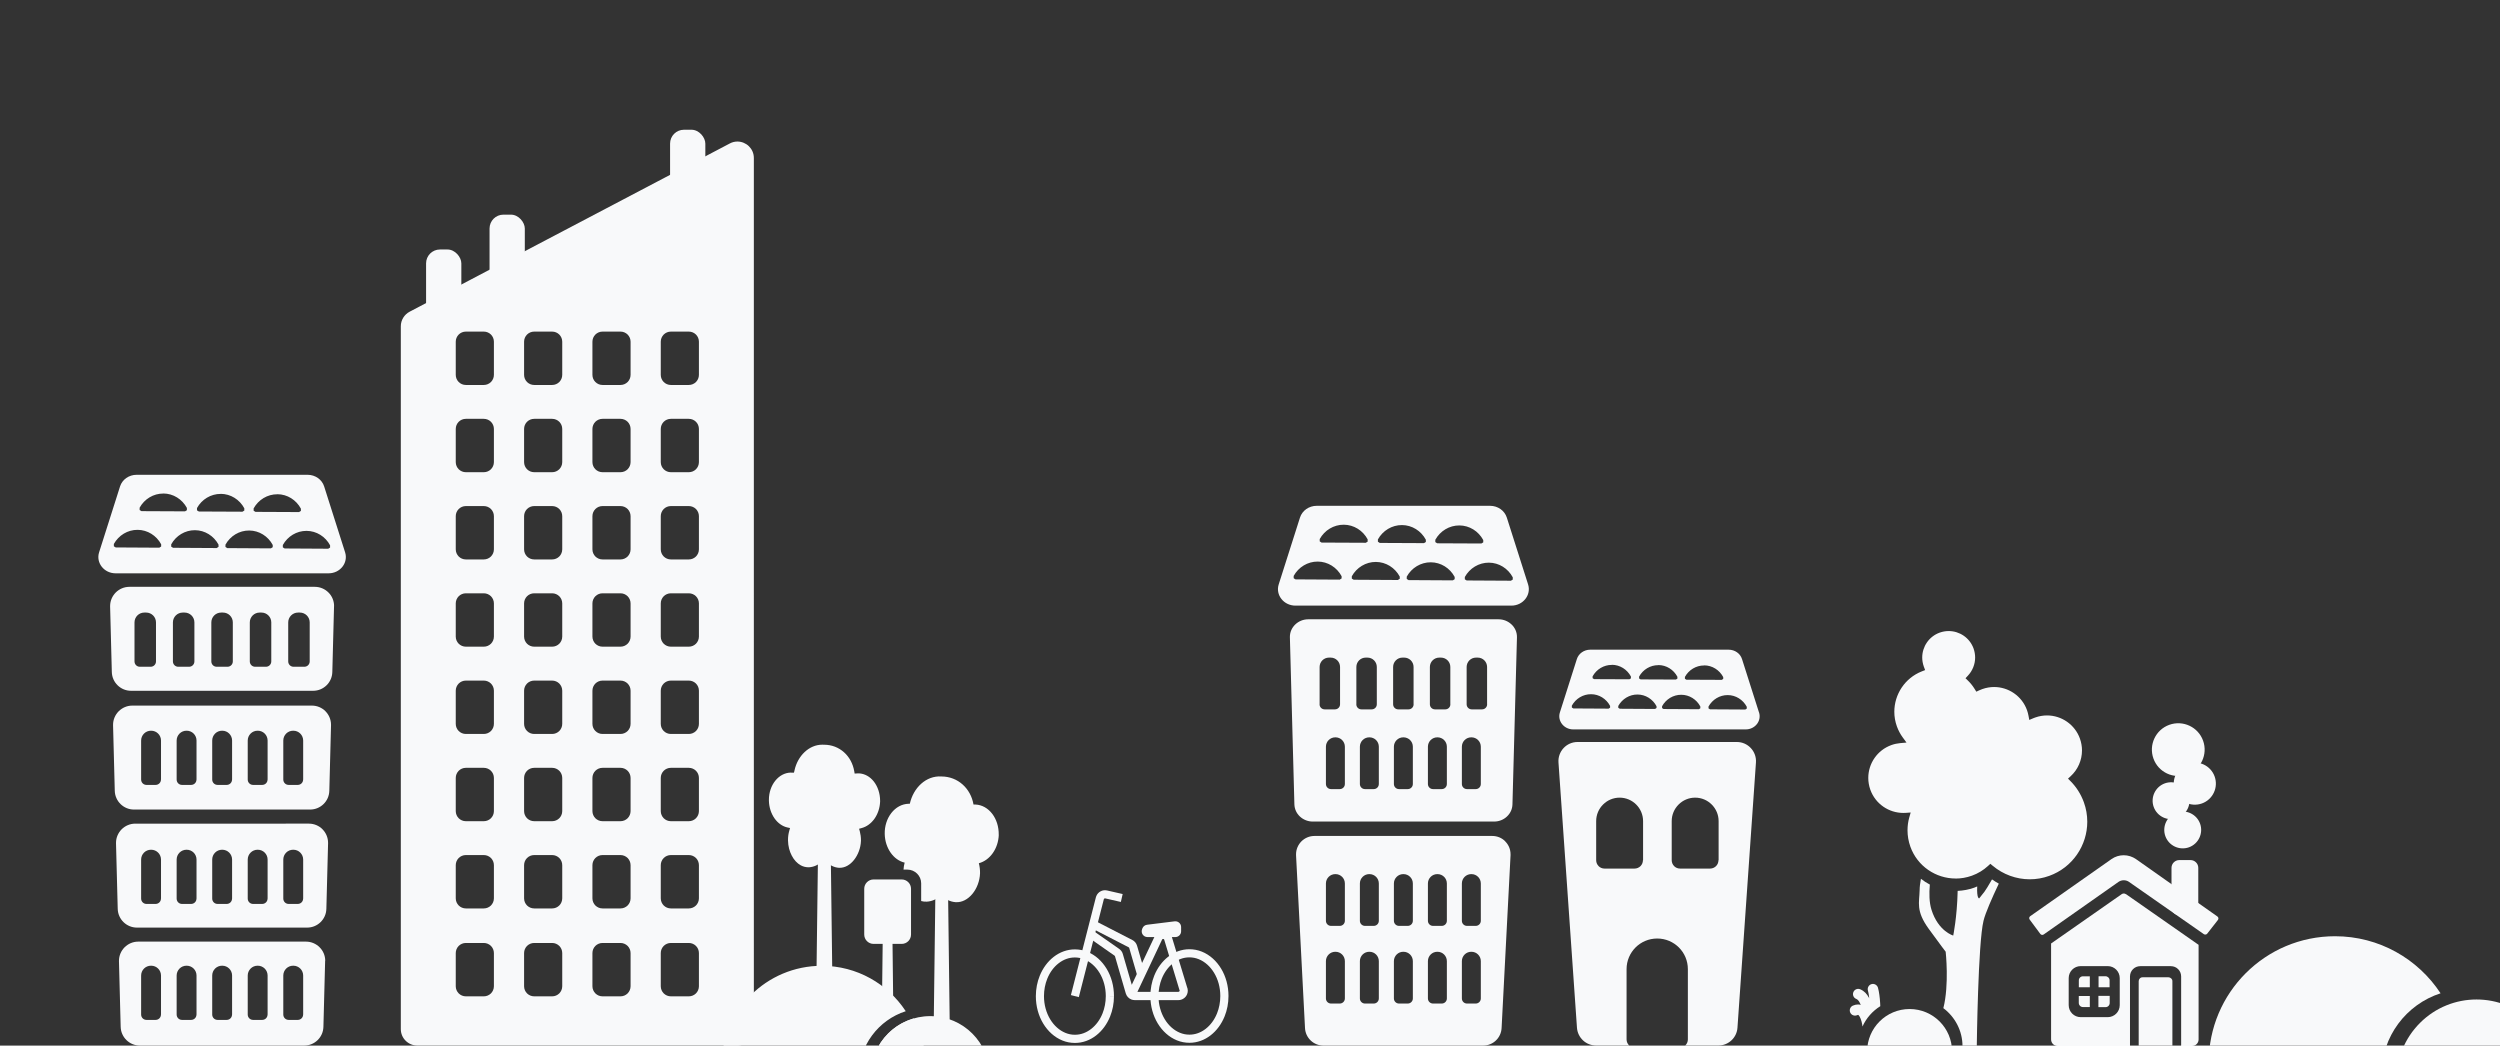 <?xml version="1.0" encoding="UTF-8"?><svg id="Layer_1" xmlns="http://www.w3.org/2000/svg" viewBox="0 0 482.89 201.96"><rect x="0" y="0" width="482.89" height="201.96" fill="#333333" stroke="none"/><defs><style>.cls-1,.cls-2{fill:#f8f9fa;}.cls-2{fill-rule:evenodd;}</style></defs><path class="cls-1" d="M295.16,112.88l-4.11-12.91c-.43-1.35-1.74-2.27-3.23-2.27h-33.49c-1.49,0-2.8.92-3.23,2.27l-4.11,12.91c-.65,2.04.97,4.1,3.23,4.1h41.71c2.26,0,3.88-2.06,3.23-4.1ZM281.89,101.49c1.94.01,3.69,1.11,4.61,2.83v.44s-.36.22-.36.22c-1.8,0-6.73-.03-8.54-.04l-.36-.23v-.45c.94-1.7,2.71-2.78,4.65-2.77ZM270.8,101.42c1.94.01,3.69,1.11,4.61,2.83v.44s-.36.22-.36.22c-1.8,0-6.73-.03-8.54-.04l-.36-.23v-.45c.94-1.7,2.71-2.78,4.65-2.77ZM259.56,101.35c1.94.01,3.69,1.11,4.61,2.83v.44s-.36.22-.36.22c-1.8,0-6.73-.03-8.54-.04l-.36-.23v-.45c.94-1.7,2.71-2.78,4.65-2.77ZM259.12,111.74l-.35.22c-1.8,0-6.73-.04-8.53-.05l-.36-.22v-.45c.94-1.7,2.71-2.78,4.65-2.77,1.94.01,3.69,1.11,4.61,2.83v.44ZM270.35,111.81l-.35.22c-1.8,0-6.73-.04-8.53-.05l-.36-.22v-.45c.94-1.7,2.71-2.78,4.65-2.77,1.94.01,3.69,1.11,4.61,2.83v.44ZM280.97,111.88l-.35.22c-1.8,0-6.73-.04-8.54-.05l-.36-.22v-.45c.94-1.7,2.71-2.78,4.65-2.77,1.94.01,3.69,1.11,4.61,2.83v.44ZM292.2,111.95l-.36.22c-1.8,0-6.73-.04-8.54-.05l-.36-.22v-.45c.94-1.7,2.71-2.78,4.65-2.77,1.94.01,3.69,1.11,4.61,2.83v.44Z"/><path class="cls-1" d="M290.75,162.51c-.64-.65-1.53-1.04-2.52-1.04h-34.33c-.99,0-1.87.4-2.52,1.04-.64.65-1.04,1.53-1.04,2.5,0,.06,0,.12,0,.19h0s1.73,33.39,1.73,33.39c.1,1.89,1.66,3.37,3.55,3.37h30.87c1.89,0,3.45-1.48,3.55-3.37l1.73-33.39c0-.06,0-.13,0-.19,0-.97-.39-1.86-1.04-2.5ZM259.77,192.86c0,.54-.44.98-.98.98h-1.7c-.54,0-.98-.44-.98-.98v-7.21c0-1,.81-1.81,1.81-1.81h.04c1,0,1.81.81,1.81,1.81v7.21ZM259.77,177.86c0,.54-.44.98-.98.98h-1.7c-.54,0-.98-.44-.98-.98v-7.21c0-1,.81-1.81,1.81-1.81h.04c1,0,1.81.81,1.81,1.81v7.21ZM266.33,192.86c0,.54-.44.98-.98.98h-1.7c-.54,0-.98-.44-.98-.98v-7.21c0-1,.81-1.81,1.81-1.81h.04c1,0,1.81.81,1.81,1.81v7.21ZM266.33,177.86c0,.54-.44.98-.98.98h-1.7c-.54,0-.98-.44-.98-.98v-7.21c0-1,.81-1.81,1.81-1.81h.04c1,0,1.81.81,1.81,1.81v7.21ZM272.9,192.86c0,.54-.44.98-.98.98h-1.7c-.54,0-.98-.44-.98-.98v-7.21c0-1,.81-1.81,1.81-1.81h.04c1,0,1.81.81,1.81,1.81v7.21ZM272.9,177.86c0,.54-.44.98-.98.98h-1.7c-.54,0-.98-.44-.98-.98v-7.21c0-1,.81-1.81,1.81-1.81h.04c1,0,1.81.81,1.81,1.81v7.21ZM279.47,192.86c0,.54-.44.98-.98.98h-1.7c-.54,0-.98-.44-.98-.98v-7.21c0-1,.81-1.81,1.81-1.81h.04c1,0,1.81.81,1.81,1.81v7.21ZM279.47,177.86c0,.54-.44.98-.98.98h-1.7c-.54,0-.98-.44-.98-.98v-7.21c0-1,.81-1.81,1.81-1.81h.04c1,0,1.81.81,1.81,1.81v7.21ZM286.03,192.86c0,.54-.44.98-.98.98h-1.7c-.54,0-.98-.44-.98-.98v-7.21c0-1,.81-1.81,1.81-1.81h.04c1,0,1.81.81,1.81,1.81v7.21ZM286.03,177.86c0,.54-.44.98-.98.98h-1.7c-.54,0-.98-.44-.98-.98v-7.21c0-1,.81-1.81,1.81-1.81h.04c1,0,1.81.81,1.81,1.81v7.21Z"/><path class="cls-1" d="M291.97,120.63c-.64-.62-1.53-1.01-2.52-1.01h-36.75c-.99,0-1.88.39-2.52,1.01-.64.62-1.03,1.46-1.03,2.39v.09s0-.05,0-.05l.87,32.31c.03.92.42,1.74,1.06,2.34.64.6,1.52.98,2.49.98h35.02c.97,0,1.85-.37,2.49-.98.64-.6,1.04-1.42,1.06-2.34l.87-32.26v-.09c0-.93-.39-1.77-1.03-2.39ZM254.89,136.04v-7.21c0-1,.81-1.81,1.81-1.81h.33c1,0,1.81.81,1.81,1.81v7.21c0,.54-.44.98-.98.98h-2c-.54,0-.98-.44-.98-.98ZM259.77,151.44c0,.54-.44.98-.98.98h-1.7c-.54,0-.98-.44-.98-.98v-7.21c0-1,.81-1.81,1.81-1.81h.04c1,0,1.81.81,1.81,1.81v7.21ZM261.99,136.04v-7.21c0-1,.81-1.81,1.81-1.81h.33c1,0,1.81.81,1.81,1.81v7.21c0,.54-.44.98-.98.98h-2c-.54,0-.98-.44-.98-.98ZM266.33,151.44c0,.54-.44.98-.98.98h-1.7c-.54,0-.98-.44-.98-.98v-7.21c0-1,.81-1.81,1.81-1.81h.04c1,0,1.81.81,1.81,1.81v7.21ZM272.9,151.44c0,.54-.44.98-.98.98h-1.7c-.54,0-.98-.44-.98-.98v-7.21c0-1,.81-1.81,1.81-1.81h.04c1,0,1.81.81,1.81,1.81v7.21ZM273.05,136.04c0,.54-.44.98-.98.98h-2c-.54,0-.98-.44-.98-.98v-7.21c0-1,.81-1.81,1.81-1.81h.33c1,0,1.81.81,1.81,1.81v7.21ZM279.47,151.44c0,.54-.44.98-.98.98h-1.7c-.54,0-.98-.44-.98-.98v-7.21c0-1,.81-1.81,1.81-1.81h.04c1,0,1.81.81,1.81,1.81v7.21ZM280.15,136.04c0,.54-.44.98-.98.98h-2c-.54,0-.98-.44-.98-.98v-7.21c0-1,.81-1.81,1.81-1.81h.33c1,0,1.81.81,1.81,1.81v7.21ZM286.03,151.44c0,.54-.44.98-.98.98h-1.7c-.54,0-.98-.44-.98-.98v-7.21c0-1,.81-1.81,1.81-1.81h.04c1,0,1.81.81,1.81,1.81v7.21ZM287.25,136.04c0,.54-.44.98-.98.98h-2c-.54,0-.98-.44-.98-.98v-7.21c0-1,.81-1.81,1.81-1.81h.33c1,0,1.81.81,1.81,1.81v7.21Z"/><path class="cls-2" d="M423.12,166.13h-2.19c-.41,0-.78.17-1.05.44-.27.27-.44.64-.44,1.05v7.67c0,.41.17.78.44,1.05.27.27.64.44,1.05.44h2.19c.41,0,.78-.17,1.05-.44.27-.27.44-.64.44-1.05v-7.67c0-.41-.17-.78-.44-1.05-.27-.27-.64-.44-1.05-.44Z"/><circle class="cls-1" cx="478.36" cy="208.51" r="15.45" transform="translate(-7.33 399.32) rotate(-45)"/><path class="cls-1" d="M368.85,194.9c-4.53,0-8.2,3.67-8.2,8.2s3.67,8.2,8.2,8.2,8.2-3.67,8.2-8.2-3.67-8.2-8.2-8.2Z"/><path class="cls-1" d="M418.25,161.51c.67,1.85,2.71,2.81,4.56,2.15,1.85-.67,2.81-2.71,2.15-4.56-.67-1.85-2.71-2.81-4.56-2.15s-2.81,2.71-2.15,4.56Z"/><path class="cls-1" d="M416,155.87c.67,1.85,2.71,2.81,4.56,2.15,1.85-.67,2.81-2.71,2.15-4.56-.67-1.85-2.71-2.81-4.56-2.15-1.85.67-2.81,2.71-2.15,4.56Z"/><path class="cls-1" d="M420.11,152.74c.76,2.11,3.09,3.21,5.21,2.45,2.11-.76,3.21-3.09,2.45-5.21-.76-2.11-3.09-3.21-5.21-2.45-2.11.76-3.21,3.09-2.45,5.21Z"/><path class="cls-1" d="M415.95,146.52c.95,2.65,3.87,4.02,6.52,3.07,2.65-.95,4.02-3.87,3.07-6.52-.95-2.65-3.87-4.02-6.52-3.07-2.65.95-4.02,3.87-3.07,6.52Z"/><path class="cls-2" d="M411.24,170.35l14.45,10.09c.21.14.49.1.65-.1l2.06-2.64c.08-.1.11-.23.1-.36-.02-.13-.09-.24-.2-.32l-15.71-11.07c-1.43-1-3.33-1.01-4.76,0l-15.67,11.01c-.11.07-.18.19-.2.31-.02.13.01.26.09.36l2.05,2.76c.15.21.44.25.65.11l14.44-10.15c.62-.43,1.44-.43,2.06,0Z"/><path class="cls-2" d="M377.72,169.7c1.04,0,2.11-.18,3.15-.55,1.2-.43,2.25-1.08,3.13-1.89l.45-.41.47.39c1.99,1.66,4.52,2.6,7.14,2.6,1.25,0,2.52-.21,3.76-.66,4.53-1.63,7.35-5.9,7.35-10.46,0-1.25-.21-2.52-.66-3.76-.57-1.57-1.45-2.94-2.55-4.05l-.51-.51.53-.49c1.38-1.27,2.17-3.08,2.17-4.96,0-.76-.13-1.53-.4-2.29-.99-2.75-3.59-4.47-6.35-4.47-.76,0-1.53.13-2.29.4-.12.04-.23.09-.34.13l-.8.34-.16-.85c-.07-.35-.16-.7-.28-1.04-.99-2.75-3.59-4.47-6.35-4.47-.76,0-1.53.13-2.29.4-.2.07-.4.15-.59.24l-.56.26-.33-.53c-.36-.59-.79-1.12-1.27-1.59l-.49-.48.47-.5c.88-.94,1.39-2.2,1.39-3.5,0-.57-.1-1.16-.3-1.73-.75-2.09-2.72-3.38-4.81-3.38-.57,0-1.16.1-1.73.3-2.09.75-3.38,2.72-3.38,4.81,0,.57.1,1.16.3,1.73l.26.7-.64.25c-3.28,1.29-5.31,4.45-5.31,7.8,0,.94.16,1.9.5,2.84.28.77.66,1.48,1.12,2.11l.73,1-1.23.11c-.56.05-1.13.17-1.68.37-2.75.99-4.47,3.58-4.47,6.35,0,.76.13,1.53.4,2.29.99,2.75,3.59,4.47,6.35,4.47.15,0,.3,0,.45-.01l.99-.07-.27.95c-.23.81-.34,1.65-.34,2.5,0,1.04.18,2.11.55,3.15,1.36,3.79,4.94,6.15,8.74,6.15Z"/><path class="cls-1" d="M460.02,207.51c0-7.32,4.78-13.51,11.39-15.65-4.36-6.64-11.86-11.02-20.39-11.02-13.47,0-24.39,10.92-24.39,24.39s10.92,24.39,24.39,24.39c6.97,0,13.24-2.93,17.69-7.61-5.17-2.77-8.68-8.22-8.68-14.5Z"/><path class="cls-1" d="M214.38,192.4h-.79c0,1.21-.23,2.35-.63,3.35-.5,1.25-1.27,2.28-2.2,3-.93.72-1.99,1.12-3.13,1.12-.64,0-1.25-.12-1.83-.36-1.16-.47-2.2-1.39-2.95-2.63-.75-1.24-1.2-2.78-1.2-4.47,0-1.21.23-2.35.63-3.35.5-1.25,1.27-2.28,2.2-3,.93-.72,1.99-1.12,3.13-1.12.64,0,1.25.12,1.83.36,1.16.47,2.2,1.39,2.95,2.63.75,1.24,1.2,2.78,1.2,4.47h.79s.79,0,.79,0c0-1.96-.52-3.79-1.42-5.28-.9-1.49-2.18-2.66-3.71-3.27-.76-.31-1.58-.47-2.42-.47-1.52,0-2.93.54-4.1,1.45-1.17.91-2.09,2.17-2.69,3.65-.48,1.19-.75,2.53-.75,3.94,0,1.96.52,3.79,1.42,5.28.9,1.49,2.18,2.66,3.71,3.28.76.31,1.58.47,2.42.47,1.52,0,2.93-.54,4.1-1.45,1.17-.91,2.09-2.17,2.69-3.65.48-1.19.75-2.53.75-3.94h-.79Z"/><path class="cls-1" d="M236.5,192.38h-.79c0,1.21-.23,2.35-.63,3.35-.5,1.25-1.27,2.28-2.2,3-.93.72-1.99,1.12-3.13,1.12-.64,0-1.25-.12-1.83-.36-1.16-.47-2.2-1.39-2.95-2.63-.75-1.24-1.2-2.78-1.2-4.47,0-1.21.23-2.35.63-3.35.5-1.25,1.27-2.28,2.2-3,.93-.72,1.99-1.12,3.13-1.12.64,0,1.25.12,1.83.36,1.16.47,2.2,1.39,2.95,2.63.75,1.24,1.2,2.78,1.2,4.47h.79s.79,0,.79,0c0-1.96-.52-3.79-1.42-5.28-.9-1.49-2.18-2.66-3.71-3.28-.76-.31-1.58-.47-2.42-.47-1.52,0-2.93.54-4.1,1.45-1.17.91-2.09,2.17-2.69,3.65-.48,1.19-.75,2.53-.75,3.94,0,1.96.52,3.79,1.42,5.28.9,1.49,2.18,2.66,3.71,3.28.76.31,1.58.47,2.42.47,1.52,0,2.93-.54,4.1-1.45,1.17-.91,2.09-2.17,2.69-3.65.48-1.19.75-2.53.75-3.94h-.79Z"/><path class="cls-1" d="M208.38,192.6l2.94-11.51,1.89-7.39v-.03c.05-.1.17-.17.28-.14l3.01.69.35-1.53-3.01-.69c-.88-.2-1.75.27-2.08,1.08-.03.07-.06.15-.08.23l-1.89,7.39-2.94,11.51,1.52.39h0Z"/><path class="cls-1" d="M210.23,181.06l5.05,3.53s.08.08.09.13l2.08,7.16c.16.54.56.97,1.06,1.17.21.08.44.13.68.13h8.43c.39,0,.75-.13,1.04-.34.29-.2.51-.48.64-.81.18-.44.18-.98-.05-1.46l-.71.34.75-.23-2.97-9.8-.03-.05c-.2-.42-.56-.74-.95-.89-.4-.16-.84-.17-1.24-.04-.41.13-.79.42-1.02.84v.02s-5.3,11.21-5.3,11.21l1.42.67,5.28-11.19-.71-.34.69.38c.04-.07.07-.09.13-.11.05-.02.12-.02.17,0,.05.02.08.05.12.12l.71-.34-.75.23,2.97,9.8.03.05c.03.07.03.12,0,.19-.02.04-.05.08-.09.11-.04.03-.07.04-.13.04h-8.43s-.09,0-.09,0c-.07-.03-.12-.08-.14-.15l-2.08-7.16c-.11-.4-.36-.74-.7-.98l-5.05-3.53-.9,1.29h0Z"/><path class="cls-1" d="M210.79,179.26l7.21,3.71c.06.03.1.08.12.14l1.57,5.42,1.51-.44-1.57-5.42c-.14-.48-.47-.88-.91-1.1l-7.21-3.71-.72,1.4h0Z"/><path class="cls-1" d="M226.89,177.96l-5.33.66c-.41.05-.75.32-.9.7l-.06.17c-.28.73.26,1.51,1.04,1.51h5.39c.61,0,1.11-.5,1.11-1.12v-.82c0-.67-.59-1.18-1.25-1.1Z"/><path class="cls-1" d="M339.76,137.61l-3.28-10.31c-.34-1.08-1.39-1.81-2.58-1.81h-26.74c-1.19,0-2.24.74-2.58,1.81l-3.28,10.31c-.52,1.63.78,3.28,2.58,3.28h33.31c1.81,0,3.1-1.64,2.58-3.28ZM329.17,128.52c1.55,0,2.95.89,3.68,2.26v.36s-.29.18-.29.18c-1.44,0-5.38-.03-6.82-.03l-.29-.18v-.36c.75-1.36,2.17-2.22,3.71-2.21ZM320.32,128.46c1.55,0,2.95.89,3.68,2.26v.36s-.29.18-.29.18c-1.44,0-5.38-.03-6.82-.03l-.29-.18v-.36c.75-1.36,2.17-2.22,3.71-2.21ZM311.34,128.41c1.55,0,2.95.89,3.68,2.26v.36s-.29.18-.29.18c-1.44,0-5.38-.03-6.82-.03l-.29-.18v-.36c.75-1.36,2.17-2.22,3.71-2.21ZM310.99,136.7l-.28.18c-1.44,0-5.38-.03-6.81-.04l-.29-.18v-.36c.75-1.36,2.17-2.22,3.71-2.21,1.55,0,2.95.89,3.68,2.26v.36ZM319.96,136.76l-.28.18c-1.44,0-5.38-.03-6.81-.04l-.29-.18v-.36c.75-1.36,2.17-2.22,3.71-2.21,1.55,0,2.95.89,3.68,2.26v.36ZM328.43,136.81l-.28.18c-1.44,0-5.38-.03-6.82-.04l-.29-.18v-.36c.75-1.36,2.16-2.22,3.71-2.21,1.55,0,2.95.89,3.68,2.26v.36ZM337.4,136.87l-.28.18c-1.44,0-5.38-.03-6.82-.04l-.29-.18v-.36c.75-1.36,2.17-2.22,3.71-2.21,1.55,0,2.95.89,3.68,2.26v.36Z"/><path class="cls-1" d="M335.49,143.32h-30.77c-2.15,0-3.84,1.82-3.69,3.96l3.57,51.23c.14,1.94,1.75,3.44,3.69,3.44h6.41s-.03-.02-.05-.04c-.29-.3-.47-.7-.47-1.14v-13.57c0-1.64.66-3.11,1.73-4.19,1.07-1.07,2.55-1.73,4.19-1.73,1.64,0,3.11.66,4.19,1.73,1.07,1.07,1.73,2.55,1.73,4.19v13.57c0,.45-.18.85-.47,1.14-.01.01-.03.02-.05.04h6.41c1.94,0,3.56-1.5,3.69-3.44l3.57-51.23c.15-2.14-1.55-3.96-3.69-3.96ZM317.34,166.16c0,.45-.18.85-.47,1.14-.3.29-.7.47-1.14.47h-5.81c-.45,0-.85-.18-1.14-.47-.29-.3-.47-.7-.47-1.14v-7.56c0-1.25.51-2.38,1.33-3.2.82-.82,1.95-1.33,3.2-1.33h0c1.25,0,2.38.51,3.2,1.33.82.82,1.33,1.95,1.33,3.2v7.56ZM331.93,166.16c0,.45-.18.85-.47,1.14-.3.29-.7.47-1.14.47h-5.81c-.45,0-.85-.18-1.14-.47-.29-.3-.47-.7-.47-1.14v-7.56c0-1.25.51-2.38,1.33-3.2.82-.82,1.95-1.33,3.2-1.33,1.25,0,2.38.51,3.2,1.33.82.82,1.33,1.95,1.33,3.2v7.56Z"/><path class="cls-1" d="M66.66,106.69l-4.05-12.74c-.42-1.33-1.72-2.24-3.19-2.24H26.38c-1.47,0-2.77.91-3.19,2.24l-4.05,12.74c-.64,2.02.96,4.05,3.19,4.05h41.14c2.23,0,3.83-2.03,3.19-4.05ZM53.58,95.46c1.91.01,3.64,1.1,4.54,2.79v.44s-.36.22-.36.22c-1.78,0-6.64-.03-8.42-.04l-.35-.22v-.45c.93-1.68,2.67-2.74,4.59-2.73ZM42.64,95.39c1.91.01,3.64,1.1,4.55,2.79v.44s-.36.22-.36.22c-1.78,0-6.64-.03-8.42-.04l-.36-.22v-.45c.93-1.68,2.68-2.74,4.59-2.73ZM31.55,95.32c1.91.01,3.64,1.1,4.55,2.79v.44s-.36.22-.36.22c-1.78,0-6.64-.03-8.42-.04l-.35-.22v-.45c.93-1.68,2.67-2.74,4.59-2.73ZM31.12,105.57l-.35.22c-1.78,0-6.64-.04-8.42-.05l-.36-.22v-.45c.93-1.68,2.68-2.74,4.59-2.73,1.91.01,3.64,1.1,4.55,2.79v.44ZM42.2,105.64l-.35.22c-1.78,0-6.64-.03-8.42-.05l-.36-.22v-.45c.93-1.68,2.68-2.74,4.59-2.73,1.91.01,3.64,1.1,4.55,2.79v.44ZM52.67,105.7l-.35.22c-1.78,0-6.64-.03-8.42-.05l-.35-.22v-.45c.93-1.68,2.67-2.74,4.59-2.73,1.91.01,3.64,1.1,4.54,2.79v.44ZM63.75,105.77l-.35.22c-1.78,0-6.64-.03-8.42-.05l-.35-.22v-.45c.93-1.68,2.67-2.74,4.59-2.73,1.91.01,3.64,1.1,4.54,2.79v.44Z"/><path class="cls-1" d="M64.53,117.06c0-1.02-.41-1.95-1.09-2.62-.67-.67-1.6-1.09-2.63-1.09H24.99c-1.03,0-1.95.42-2.63,1.09-.67.68-1.09,1.6-1.09,2.62v.1s0,0,0,0l.33,12.65c.05,2.01,1.7,3.62,3.71,3.62h35.17c2.01,0,3.66-1.6,3.71-3.62l.33-12.65h0s0-.1,0-.1ZM30.13,127.76c0,.57-.46,1.03-1.03,1.03h-2.09c-.57,0-1.03-.46-1.03-1.03v-7.54c0-1.05.85-1.9,1.9-1.9h.35c1.05,0,1.9.85,1.9,1.9v7.54ZM37.55,127.76c0,.57-.46,1.03-1.03,1.03h-2.09c-.57,0-1.03-.46-1.03-1.03v-7.54c0-1.05.85-1.9,1.9-1.9h.35c1.05,0,1.9.85,1.9,1.9v7.54ZM44.97,127.76c0,.57-.46,1.03-1.03,1.03h-2.09c-.57,0-1.03-.46-1.03-1.03v-7.54c0-1.05.85-1.9,1.9-1.9h.35c1.05,0,1.9.85,1.9,1.9v7.54ZM52.4,127.76c0,.57-.46,1.03-1.03,1.03h-2.09c-.57,0-1.03-.46-1.03-1.03v-7.54c0-1.05.85-1.9,1.9-1.9h.35c1.05,0,1.9.85,1.9,1.9v7.54ZM59.82,127.76c0,.57-.46,1.03-1.03,1.03h-2.09c-.57,0-1.03-.46-1.03-1.03v-7.54c0-1.05.85-1.9,1.9-1.9h.35c1.05,0,1.9.85,1.9,1.9v7.54Z"/><path class="cls-1" d="M62.82,185.59c0-1.02-.41-1.95-1.09-2.62-.67-.67-1.6-1.09-2.63-1.09H26.7c-1.03,0-1.95.42-2.63,1.09-.67.68-1.09,1.6-1.09,2.62v.1s0,0,0,0l.33,12.65c.05,2.01,1.7,3.62,3.71,3.62h31.74c2.01,0,3.66-1.6,3.71-3.62l.33-12.65h0s0-.1,0-.1ZM31.09,195.97c0,.57-.46,1.03-1.03,1.03h-1.77c-.57,0-1.03-.46-1.03-1.03v-7.54c0-1.05.85-1.9,1.9-1.9h.04c1.05,0,1.9.85,1.9,1.9v7.54ZM37.95,195.97c0,.57-.46,1.03-1.03,1.03h-1.77c-.57,0-1.03-.46-1.03-1.03v-7.54c0-1.05.85-1.9,1.9-1.9h.04c1.05,0,1.9.85,1.9,1.9v7.54ZM44.82,195.97c0,.57-.46,1.03-1.03,1.03h-1.77c-.57,0-1.03-.46-1.03-1.03v-7.54c0-1.05.85-1.9,1.9-1.9h.04c1.05,0,1.9.85,1.9,1.9v7.54ZM51.68,195.97c0,.57-.46,1.03-1.03,1.03h-1.77c-.57,0-1.03-.46-1.03-1.03v-7.54c0-1.05.85-1.9,1.9-1.9h.04c1.05,0,1.9.85,1.9,1.9v7.54ZM58.55,195.97c0,.57-.46,1.03-1.03,1.03h-1.77c-.57,0-1.03-.46-1.03-1.03v-7.54c0-1.05.85-1.9,1.9-1.9h.04c1.05,0,1.9.85,1.9,1.9v7.54Z"/><path class="cls-1" d="M62.3,160.18c-.67-.67-1.6-1.09-2.63-1.09H26.13c-1.03,0-1.95.42-2.63,1.09-.67.68-1.09,1.6-1.09,2.62v.1s0,0,0,0l.33,12.65c.05,2.01,1.7,3.62,3.71,3.62h32.88c2.01,0,3.66-1.6,3.71-3.62l.33-12.65v-.1c0-1.02-.41-1.95-1.08-2.62ZM31.09,173.57c0,.57-.46,1.03-1.03,1.03h-1.77c-.57,0-1.03-.46-1.03-1.03v-7.54c0-1.05.85-1.9,1.9-1.9h.04c1.05,0,1.9.85,1.9,1.9v7.54ZM37.95,173.57c0,.57-.46,1.03-1.03,1.03h-1.77c-.57,0-1.03-.46-1.03-1.03v-7.54c0-1.05.85-1.9,1.9-1.9h.04c1.05,0,1.9.85,1.9,1.9v7.54ZM44.82,173.57c0,.57-.46,1.03-1.03,1.03h-1.77c-.57,0-1.03-.46-1.03-1.03v-7.54c0-1.05.85-1.9,1.9-1.9h.04c1.05,0,1.9.85,1.9,1.9v7.54ZM51.68,173.57c0,.57-.46,1.03-1.03,1.03h-1.77c-.57,0-1.03-.46-1.03-1.03v-7.54c0-1.05.85-1.9,1.9-1.9h.04c1.05,0,1.9.85,1.9,1.9v7.54ZM58.55,173.57c0,.57-.46,1.03-1.03,1.03h-1.77c-.57,0-1.03-.46-1.03-1.03v-7.54c0-1.05.85-1.9,1.9-1.9h.04c1.05,0,1.9.85,1.9,1.9v7.54Z"/><path class="cls-1" d="M62.87,137.38c-.67-.67-1.6-1.09-2.63-1.09H25.56c-1.03,0-1.95.42-2.63,1.09-.67.68-1.09,1.6-1.09,2.62v.1s0,0,0,0l.33,12.65c.05,2.01,1.7,3.62,3.71,3.62h34.02c2.01,0,3.66-1.6,3.71-3.62l.33-12.65v-.1c0-1.02-.41-1.95-1.08-2.62ZM31.09,150.58c0,.57-.46,1.03-1.03,1.03h-1.77c-.57,0-1.03-.46-1.03-1.03v-7.54c0-1.05.85-1.9,1.9-1.9h.04c1.05,0,1.9.85,1.9,1.9v7.54ZM37.95,150.58c0,.57-.46,1.03-1.03,1.03h-1.77c-.57,0-1.03-.46-1.03-1.03v-7.54c0-1.05.85-1.9,1.9-1.9h.04c1.05,0,1.9.85,1.9,1.9v7.54ZM44.82,150.58c0,.57-.46,1.03-1.03,1.03h-1.77c-.57,0-1.03-.46-1.03-1.03v-7.54c0-1.05.85-1.9,1.9-1.9h.04c1.05,0,1.9.85,1.9,1.9v7.54ZM51.68,150.58c0,.57-.46,1.03-1.03,1.03h-1.77c-.57,0-1.03-.46-1.03-1.03v-7.54c0-1.05.85-1.9,1.9-1.9h.04c1.05,0,1.9.85,1.9,1.9v7.54ZM58.55,150.58c0,.57-.46,1.03-1.03,1.03h-1.77c-.57,0-1.03-.46-1.03-1.03v-7.54c0-1.05.85-1.9,1.9-1.9h.04c1.05,0,1.9.85,1.9,1.9v7.54Z"/><path class="cls-1" d="M181.9,170.04h0c-.66,0-1.21.53-1.21,1.2l-.32,25.49c0,.68.54,1.23,1.21,1.23h.64c.68,0,1.22-.55,1.21-1.23l-.32-25.49c0-.66-.55-1.2-1.21-1.2Z"/><path class="cls-1" d="M171.45,173.74h0c-.47,0-.86.42-.87.94l-.23,19.97c0,.53.38.96.87.96h.45c.48,0,.87-.43.87-.96l-.23-19.97c0-.52-.39-.94-.87-.94Z"/><path class="cls-1" d="M159.24,163.83h0c-.68,0-1.23.55-1.24,1.23l-.33,26.09c0,.69.55,1.26,1.24,1.26h.65c.69,0,1.25-.57,1.24-1.26l-.33-26.09c0-.68-.56-1.23-1.24-1.23Z"/><path class="cls-1" d="M165.89,149.39h-.09c-.07,0-.16,0-.24,0l-.48.03-.08-.47c-.26-1.48-.97-2.76-1.99-3.66-1.02-.9-2.33-1.44-3.82-1.44h-.02s-.02,0-.02,0c-.1,0-.21-.01-.31-.01-1.29,0-2.47.53-3.42,1.42-.95.89-1.66,2.15-1.96,3.56l-.1.43h-.44c-.09-.02-.15-.02-.19-.02h0s0,0,0,0c-1.16.03-2.2.61-2.97,1.56-.77.95-1.25,2.28-1.24,3.72,0,.05,0,.1,0,.15.03,1.3.44,2.5,1.08,3.41.64.91,1.51,1.53,2.45,1.75l.55.12-.15.54c-.16.55-.24,1.13-.24,1.74,0,.05,0,.09,0,.14h0c.02,1.08.29,2.09.73,2.92.43.83,1.04,1.48,1.71,1.85.45.25.94.38,1.46.39.06,0,.12,0,.17,0,.94-.06,1.79-.46,2.5-1.14l.38-.37.37.38c.72.73,1.6,1.17,2.51,1.23.06,0,.12,0,.18,0,.5,0,.99-.14,1.46-.4.47-.26.91-.65,1.29-1.13.76-.96,1.28-2.29,1.33-3.67,0-.04,0-.08,0-.12,0-.6-.08-1.17-.22-1.71l-.14-.51.51-.14c.97-.26,1.83-.91,2.47-1.81.63-.9,1.03-2.05,1.08-3.3,0-.04,0-.09,0-.13,0-1.47-.47-2.79-1.21-3.74-.75-.95-1.75-1.52-2.88-1.58Z"/><rect class="cls-1" x="82.3" y="48.19" width="6.81" height="13.95" rx="2.68" ry="2.68"/><rect class="cls-1" x="94.56" y="41.46" width="6.81" height="13.95" rx="2.68" ry="2.68"/><rect class="cls-1" x="129.43" y="25.06" width="6.81" height="13.95" rx="2.68" ry="2.68"/><path class="cls-2" d="M419.38,188.99c-.14-.14-.33-.22-.52-.22h-5.02c-.2,0-.39.08-.52.22-.14.14-.22.33-.22.52v12.6h6.51v-12.6c0-.2-.08-.38-.22-.52Z"/><path class="cls-2" d="M410.62,172.71c-.24-.17-.56-.17-.8,0l-13.64,9.53v18.53c0,.34.13.66.37.9.24.24.56.37.9.37h13.99s-.02-.05-.02-.08v-13.36l.04-.39.11-.37.18-.34.25-.3.3-.25.34-.18.37-.11.39-.04h5.92l.39.04.37.11.34.18.3.25.25.3.18.34.11.37.04.39v13.36s-.01.05-.02.08h2.12c.34,0,.66-.13.9-.37.24-.24.37-.56.37-.9v-18.27l-14.02-9.79ZM409.44,194.15c0,1.28-1.04,2.32-2.32,2.32h-5.22c-1.28,0-2.32-1.04-2.32-2.32v-5.22c0-1.28,1.04-2.32,2.32-2.32h5.22c1.28,0,2.32,1.04,2.32,2.32v5.22Z"/><path class="cls-2" d="M406.69,194.54c.45,0,.81-.36.81-.81v-1.37h-2.18v2.18"/><path class="cls-2" d="M405.35,188.57v2.13h2.13v-1.34c0-.44-.36-.79-.79-.79h-1.34Z"/><path class="cls-2" d="M401.54,190.7h2.12v-2.12h-1.33c-.44,0-.79.35-.79.79v1.33Z"/><path class="cls-2" d="M401.53,193.72c0,.44.36.8.79.8h1.34v-2.14h-2.13v1.34Z"/><path class="cls-1" d="M144.65,28.24c-.59-.57-1.39-.9-2.21-.9-.49,0-.99.11-1.47.37l-.34-.65.34.65-61.85,32.5c-1.04.55-1.7,1.63-1.7,2.81v135.76c0,.88.35,1.67.93,2.24.58.58,1.36.93,2.24.93h61.85c.88,0,1.67-.35,2.24-.93.58-.58.93-1.36.93-2.24V30.52c0-.93-.38-1.71-.96-2.28ZM95.4,190.5c0,.54-.22,1.02-.57,1.38-.36.35-.84.57-1.38.57h-3.47c-.54,0-1.02-.22-1.38-.57-.35-.36-.57-.84-.57-1.38v-6.41c0-.54.22-1.02.57-1.38.36-.35.84-.57,1.38-.57h3.47c.54,0,1.02.22,1.38.57.35.36.57.84.57,1.38v6.41ZM95.4,173.52c0,.54-.22,1.02-.57,1.38-.36.35-.84.57-1.38.57h-3.47c-.54,0-1.02-.22-1.38-.57-.35-.36-.57-.84-.57-1.38v-6.41c0-.54.22-1.02.57-1.38.36-.35.84-.57,1.38-.57h3.47c.54,0,1.02.22,1.38.57.35.36.57.84.57,1.38v6.41ZM95.4,156.67c0,.54-.22,1.02-.57,1.38-.36.35-.84.57-1.38.57h-3.47c-.54,0-1.02-.22-1.38-.57-.35-.36-.57-.84-.57-1.38v-6.41c0-.54.22-1.02.57-1.38.36-.35.84-.57,1.38-.57h3.47c.54,0,1.02.22,1.38.57.35.36.57.84.57,1.38v6.41ZM95.4,139.82c0,.54-.22,1.02-.57,1.38-.36.35-.84.57-1.38.57h-3.47c-.54,0-1.02-.22-1.38-.57-.35-.36-.57-.84-.57-1.38v-6.41c0-.54.22-1.02.57-1.38.36-.35.84-.57,1.38-.57h3.47c.54,0,1.02.22,1.38.57.35.36.57.84.57,1.38v6.41ZM95.4,122.96c0,.54-.22,1.02-.57,1.38-.36.35-.84.57-1.38.57h-3.47c-.54,0-1.02-.22-1.38-.57-.35-.36-.57-.84-.57-1.38v-6.41c0-.54.22-1.02.57-1.38.36-.35.84-.57,1.38-.57h3.47c.54,0,1.02.22,1.38.57.35.36.57.84.57,1.38v6.41ZM95.4,106.11c0,.54-.22,1.02-.57,1.38-.36.35-.84.57-1.38.57h-3.47c-.54,0-1.02-.22-1.38-.57-.35-.36-.57-.84-.57-1.38v-6.41c0-.54.22-1.02.57-1.38.36-.35.84-.57,1.38-.57h3.47c.54,0,1.02.22,1.38.57.35.36.57.84.57,1.38v6.41ZM95.4,89.26c0,.54-.22,1.02-.57,1.38-.36.35-.84.57-1.38.57h-3.47c-.54,0-1.02-.22-1.38-.57-.35-.36-.57-.84-.57-1.38v-6.41c0-.54.22-1.02.57-1.38.36-.35.84-.57,1.38-.57h3.47c.54,0,1.02.22,1.38.57.35.36.57.84.57,1.38v6.41ZM95.4,72.41c0,.54-.22,1.02-.57,1.38-.36.35-.84.57-1.38.57h-3.47c-.54,0-1.02-.22-1.38-.57-.35-.36-.57-.84-.57-1.38v-6.41c0-.54.22-1.02.57-1.38.36-.35.84-.57,1.38-.57h3.47c.54,0,1.02.22,1.38.57.35.36.57.84.57,1.38v6.41ZM108.6,190.5c0,.54-.22,1.02-.57,1.38-.36.35-.84.57-1.38.57h-3.47c-.54,0-1.02-.22-1.38-.57-.35-.36-.57-.84-.57-1.38v-6.41c0-.54.22-1.02.57-1.38.36-.35.84-.57,1.38-.57h3.47c.54,0,1.02.22,1.38.57.35.36.57.84.57,1.38v6.41ZM108.6,173.52c0,.54-.22,1.02-.57,1.38-.36.35-.84.57-1.38.57h-3.47c-.54,0-1.02-.22-1.38-.57-.35-.36-.57-.84-.57-1.38v-6.41c0-.54.22-1.02.57-1.38.36-.35.84-.57,1.38-.57h3.47c.54,0,1.02.22,1.38.57.35.36.57.84.57,1.38v6.41ZM108.6,156.67c0,.54-.22,1.02-.57,1.38-.36.35-.84.57-1.38.57h-3.47c-.54,0-1.02-.22-1.38-.57-.35-.36-.57-.84-.57-1.38v-6.41c0-.54.22-1.02.57-1.38.36-.35.84-.57,1.38-.57h3.47c.54,0,1.02.22,1.38.57.35.36.57.84.57,1.38v6.41ZM108.6,139.82c0,.54-.22,1.02-.57,1.38-.36.35-.84.57-1.38.57h-3.47c-.54,0-1.02-.22-1.38-.57-.35-.36-.57-.84-.57-1.38v-6.41c0-.54.22-1.02.57-1.38.36-.35.84-.57,1.38-.57h3.47c.54,0,1.02.22,1.38.57.35.36.57.84.57,1.38v6.41ZM108.6,122.96c0,.54-.22,1.02-.57,1.38-.36.35-.84.57-1.38.57h-3.47c-.54,0-1.02-.22-1.38-.57-.35-.36-.57-.84-.57-1.38v-6.41c0-.54.22-1.02.57-1.38.36-.35.84-.57,1.38-.57h3.47c.54,0,1.02.22,1.38.57.35.36.57.84.57,1.38v6.41ZM108.6,106.11c0,.54-.22,1.02-.57,1.38-.36.35-.84.57-1.38.57h-3.47c-.54,0-1.02-.22-1.38-.57-.35-.36-.57-.84-.57-1.38v-6.41c0-.54.22-1.02.57-1.38.36-.35.84-.57,1.38-.57h3.47c.54,0,1.02.22,1.38.57.35.36.57.84.57,1.38v6.41ZM108.6,89.26c0,.54-.22,1.02-.57,1.38-.36.35-.84.57-1.38.57h-3.47c-.54,0-1.02-.22-1.38-.57-.35-.36-.57-.84-.57-1.38v-6.41c0-.54.22-1.02.57-1.38.36-.35.84-.57,1.38-.57h3.47c.54,0,1.02.22,1.38.57.35.36.57.84.57,1.38v6.41ZM108.6,72.41c0,.54-.22,1.02-.57,1.38-.36.35-.84.57-1.38.57h-3.47c-.54,0-1.02-.22-1.38-.57-.35-.36-.57-.84-.57-1.38v-6.41c0-.54.22-1.02.57-1.38.36-.35.84-.57,1.38-.57h3.47c.54,0,1.02.22,1.38.57.35.36.57.84.57,1.38v6.41ZM121.8,190.5c0,.54-.22,1.02-.57,1.38-.36.35-.84.57-1.38.57h-3.47c-.54,0-1.02-.22-1.38-.57-.35-.36-.57-.84-.57-1.38v-6.41c0-.54.22-1.02.57-1.38.36-.35.84-.57,1.38-.57h3.47c.54,0,1.02.22,1.38.57.35.36.57.84.57,1.38v6.41ZM121.8,173.52c0,.54-.22,1.02-.57,1.38-.36.35-.84.57-1.38.57h-3.47c-.54,0-1.02-.22-1.38-.57-.35-.36-.57-.84-.57-1.38v-6.41c0-.54.22-1.02.57-1.38.36-.35.84-.57,1.38-.57h3.47c.54,0,1.02.22,1.38.57.35.36.57.84.57,1.38v6.41ZM121.8,156.67c0,.54-.22,1.02-.57,1.38-.36.35-.84.57-1.38.57h-3.47c-.54,0-1.02-.22-1.38-.57-.35-.36-.57-.84-.57-1.38v-6.41c0-.54.22-1.02.57-1.38.36-.35.84-.57,1.38-.57h3.47c.54,0,1.02.22,1.38.57.35.36.57.84.57,1.38v6.41ZM121.8,139.82c0,.54-.22,1.02-.57,1.38-.36.35-.84.57-1.38.57h-3.47c-.54,0-1.02-.22-1.38-.57-.35-.36-.57-.84-.57-1.38v-6.41c0-.54.22-1.02.57-1.38.36-.35.84-.57,1.38-.57h3.47c.54,0,1.02.22,1.38.57.35.36.57.84.57,1.38v6.41ZM121.8,122.96c0,.54-.22,1.02-.57,1.38-.36.35-.84.57-1.38.57h-3.47c-.54,0-1.02-.22-1.38-.57-.35-.36-.57-.84-.57-1.38v-6.41c0-.54.22-1.02.57-1.38.36-.35.84-.57,1.38-.57h3.47c.54,0,1.02.22,1.38.57.35.36.57.84.57,1.38v6.41ZM121.8,106.11c0,.54-.22,1.02-.57,1.38-.36.35-.84.57-1.38.57h-3.47c-.54,0-1.02-.22-1.38-.57-.35-.36-.57-.84-.57-1.38v-6.41c0-.54.22-1.02.57-1.38.36-.35.84-.57,1.38-.57h3.47c.54,0,1.02.22,1.38.57.35.36.57.84.57,1.38v6.41ZM121.8,89.26c0,.54-.22,1.02-.57,1.38-.36.35-.84.57-1.38.57h-3.47c-.54,0-1.02-.22-1.38-.57-.35-.36-.57-.84-.57-1.38v-6.41c0-.54.22-1.02.57-1.38.36-.35.84-.57,1.38-.57h3.47c.54,0,1.02.22,1.38.57.35.36.57.84.57,1.38v6.41ZM121.8,72.41c0,.54-.22,1.02-.57,1.38-.36.35-.84.57-1.38.57h-3.47c-.54,0-1.02-.22-1.38-.57-.35-.36-.57-.84-.57-1.38v-6.41c0-.54.22-1.02.57-1.38.36-.35.84-.57,1.38-.57h3.47c.54,0,1.02.22,1.38.57.35.36.57.84.57,1.38v6.41ZM135,190.5c0,.54-.22,1.02-.57,1.38-.36.35-.84.57-1.38.57h-3.47c-.54,0-1.02-.22-1.38-.57-.35-.36-.57-.84-.57-1.38v-6.41c0-.54.22-1.02.57-1.38.36-.35.84-.57,1.38-.57h3.47c.54,0,1.02.22,1.38.57.35.36.57.84.57,1.38v6.41ZM135,173.52c0,.54-.22,1.02-.57,1.38-.36.35-.84.57-1.38.57h-3.47c-.54,0-1.02-.22-1.38-.57-.35-.36-.57-.84-.57-1.38v-6.41c0-.54.22-1.02.57-1.38.36-.35.84-.57,1.38-.57h3.47c.54,0,1.02.22,1.38.57.35.36.57.84.57,1.38v6.41ZM135,156.67c0,.54-.22,1.02-.57,1.38-.36.35-.84.57-1.38.57h-3.47c-.54,0-1.02-.22-1.38-.57-.35-.36-.57-.84-.57-1.38v-6.41c0-.54.22-1.02.57-1.38.36-.35.84-.57,1.38-.57h3.47c.54,0,1.02.22,1.38.57.35.36.57.84.57,1.38v6.41ZM135,139.82c0,.54-.22,1.02-.57,1.38-.36.35-.84.57-1.38.57h-3.47c-.54,0-1.02-.22-1.38-.57-.35-.36-.57-.84-.57-1.38v-6.41c0-.54.22-1.02.57-1.38.36-.35.84-.57,1.38-.57h3.47c.54,0,1.02.22,1.38.57.35.36.57.84.57,1.38v6.41ZM135,122.96c0,.54-.22,1.02-.57,1.38-.36.35-.84.57-1.38.57h-3.47c-.54,0-1.02-.22-1.38-.57-.35-.36-.57-.84-.57-1.38v-6.41c0-.54.22-1.02.57-1.38.36-.35.84-.57,1.38-.57h3.47c.54,0,1.02.22,1.38.57.35.36.57.84.57,1.38v6.41ZM135,106.11c0,.54-.22,1.02-.57,1.38-.36.35-.84.57-1.38.57h-3.47c-.54,0-1.02-.22-1.38-.57-.35-.36-.57-.84-.57-1.38v-6.41c0-.54.22-1.02.57-1.38.36-.35.84-.57,1.38-.57h3.47c.54,0,1.02.22,1.38.57.35.36.57.84.57,1.38v6.41ZM135,89.26c0,.54-.22,1.02-.57,1.38-.36.35-.84.57-1.38.57h-3.47c-.54,0-1.02-.22-1.38-.57-.35-.36-.57-.84-.57-1.38v-6.41c0-.54.22-1.02.57-1.38.36-.35.84-.57,1.38-.57h3.47c.54,0,1.02.22,1.38.57.35.36.57.84.57,1.38v6.41ZM135,72.41c0,.54-.22,1.02-.57,1.38-.36.35-.84.57-1.38.57h-3.47c-.54,0-1.02-.22-1.38-.57-.35-.36-.57-.84-.57-1.38v-6.41c0-.54.22-1.02.57-1.38.36-.35.84-.57,1.38-.57h3.47c.54,0,1.02.22,1.38.57.35.36.57.84.57,1.38v6.41Z"/><path class="cls-1" d="M384.76,169.88c-.68,1.17-1.21,2.06-1.45,2.36l-1.02,1.29s-.49.08-.38-2.31c-.19.08-.38.17-.58.24-1.06.38-2.14.57-3.2.62,0,.06,0,.12,0,.17-.11,4.86-.85,8.46-.85,8.46,0,0-2.89-.82-4.2-4.98-.45-1.42-.47-3.19-.32-4.87-.61-.32-1.19-.69-1.72-1.12-.15.81-.25,1.57-.25,2.18-.05,2.43-.79,3.99,1.78,7.52,2.57,3.53,3.25,4.39,3.25,4.39,0,0,.71,6.37-.45,10.9,2.24,1.68,3.7,4.35,3.7,7.36,0,.14-.01.27-.02.4l2.78-.44s.24-19.92,1.3-24.2c.37-1.51,1.57-4.25,2.95-7.17-.45-.25-.89-.52-1.31-.82Z"/><path class="cls-1" d="M192.91,161.26c.06-3.16-1.91-5.74-4.49-5.86-.13,0-.25,0-.38,0-.54-3.12-3.02-5.41-6.19-5.42-2.97-.2-5.44,2.19-6.11,5.27-.07,0-.15-.01-.22,0-2.67.06-4.7,2.73-4.63,5.84.06,2.75,1.72,5.05,3.85,5.53-.12.43-.19.88-.22,1.35h.75c.73,0,1.4.3,1.88.78.48.48.78,1.14.78,1.87h0v3.42c.35.1.71.14,1.09.12,1.05-.06,2.01-.52,2.77-1.26.78.79,1.75,1.29,2.79,1.36,2.45.17,4.61-2.55,4.72-5.58.01-.68-.07-1.33-.23-1.94,2.17-.58,3.75-2.84,3.85-5.48Z"/><path class="cls-1" d="M175.97,171.68c0-.5-.2-.95-.53-1.28-.33-.33-.78-.53-1.28-.53h-5.42c-.5,0-.95.2-1.28.53-.33.33-.53.78-.53,1.28v8.83c0,.5.2.95.53,1.28.33.33.78.53,1.28.53h5.42c.5,0,.95-.2,1.28-.53.33-.33.53-.78.53-1.28v-8.83Z"/><path class="cls-1" d="M179.68,196.27c-6.35,0-11.49,5.14-11.49,11.49s5.14,11.49,11.49,11.49,11.49-5.14,11.49-11.49-5.14-11.49-11.49-11.49Z"/><path class="cls-1" d="M168.19,207.76c0,3.18,1.28,6.04,3.37,8.12.88.88,1.91,1.61,3.03,2.16,2.65-3.32,4.24-7.52,4.24-12.1,0-3.34-.84-6.48-2.33-9.22-1.89.54-3.59,1.55-4.95,2.91-2.08,2.08-3.36,4.95-3.37,8.12Z"/><path class="cls-1" d="M165.89,207.76c0-5.82,3.8-10.75,9.06-12.44-3.47-5.28-9.43-8.77-16.22-8.77-10.71,0-19.39,8.68-19.39,19.4s8.68,19.39,19.39,19.39c5.54,0,10.53-2.33,14.07-6.05-4.11-2.21-6.9-6.54-6.9-11.53Z"/><path class="cls-1" d="M359.38,196.73c.15.37.26.83.32,1.19.03.14.04.26.05.36.73-1.63,1.94-2.99,3.44-3.93,0-.21-.02-.42-.03-.63-.03-.53-.08-1.06-.15-1.56-.07-.5-.15-.96-.27-1.38-.16-.53-.71-.84-1.25-.69-.53.16-.84.71-.69,1.25.08.27.15.65.21,1.08.02.13.03.29.04.43-.02-.05-.04-.1-.06-.15-.18-.33-.4-.65-.67-.93-.28-.28-.62-.53-1.02-.69-.52-.21-1.1.04-1.31.56-.21.52.04,1.1.56,1.31.11.04.21.11.33.23.19.19.38.52.54.92-.17-.04-.34-.08-.52-.08-.34,0-.68.08-1,.22-.51.22-.74.82-.52,1.33.22.51.82.74,1.33.52.11-.05.17-.05.19-.05h.04s.06.05.12.12c.1.11.22.32.31.57Z"/></svg>